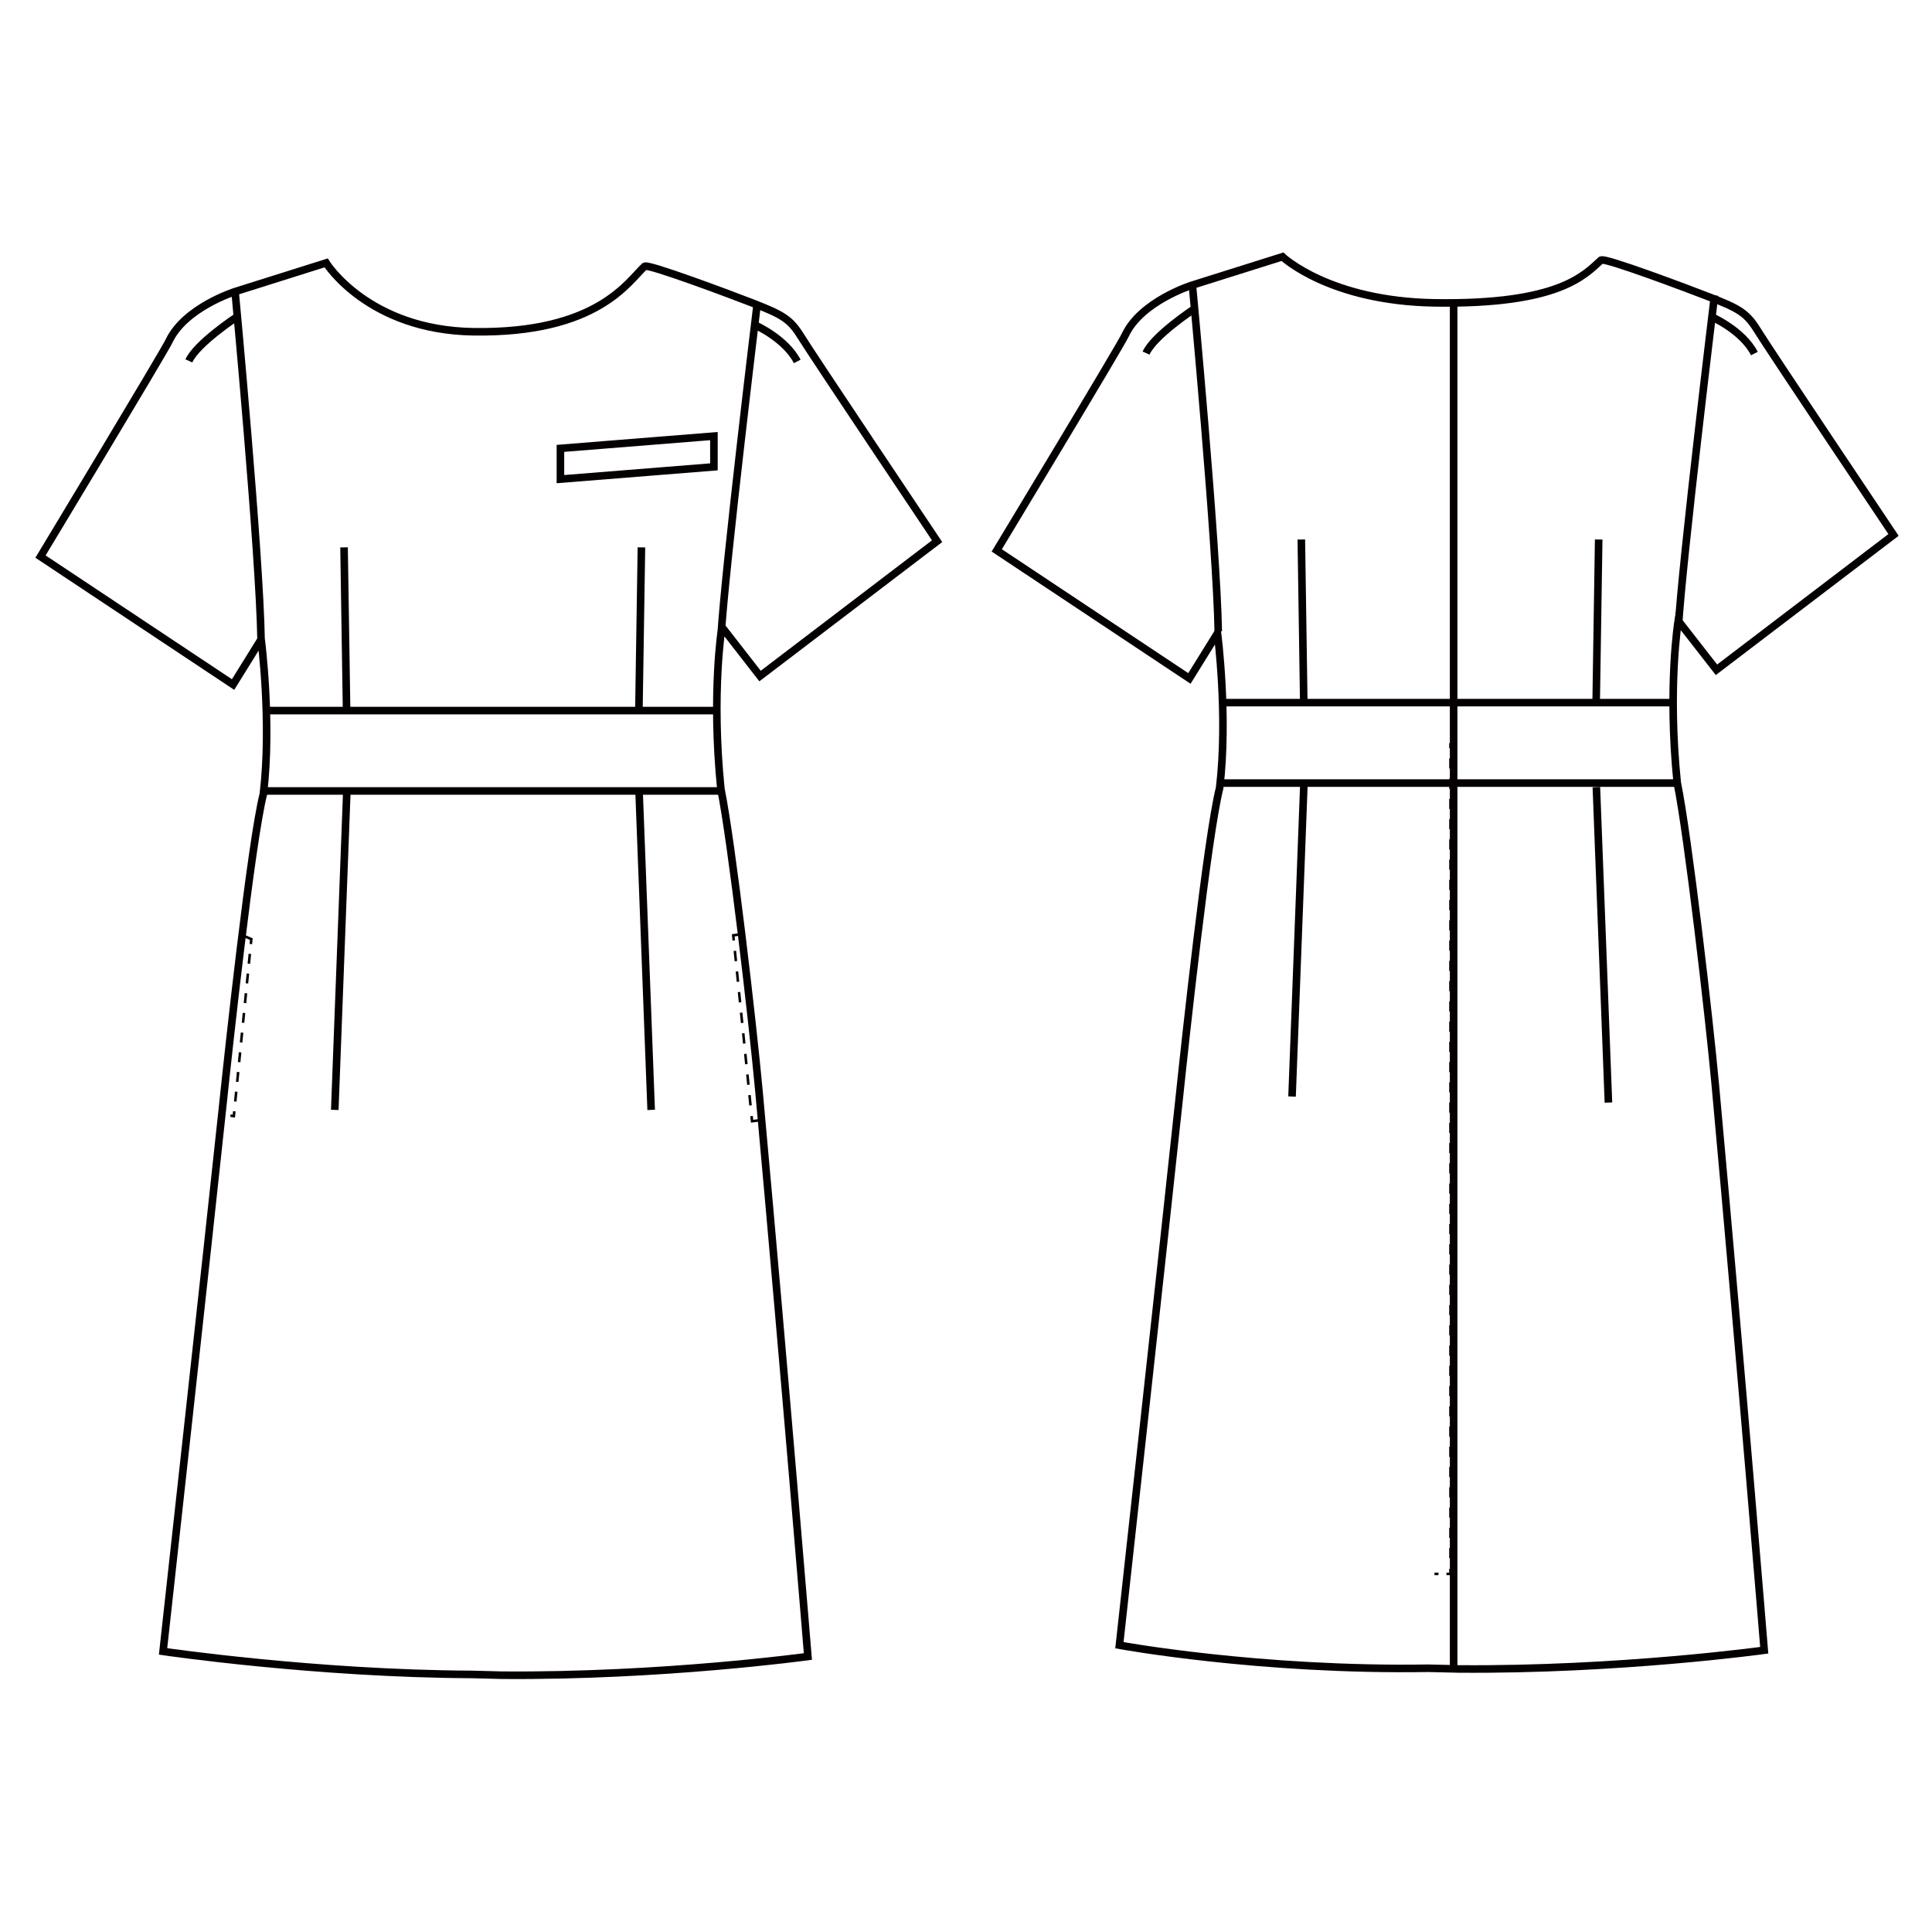 <?xml version="1.0" encoding="UTF-8"?>
<svg id="_レイヤー_1" data-name="レイヤー_1" xmlns="http://www.w3.org/2000/svg" version="1.1" viewBox="0 0 250 250">
  <!-- Generator: Adobe Illustrator 30.0.0, SVG Export Plug-In . SVG Version: 2.1.1 Build 123)  -->
  <defs>
    <style>
      .st0 {
        stroke-dasharray: 1.28 1.28;
      }

      .st0, .st1, .st2, .st3, .st4 {
        fill: none;
        stroke: #040000;
      }

      .st0, .st1, .st2, .st4 {
        stroke-width: .33px;
      }

      .st2 {
        stroke-dasharray: 1.31 1.31;
      }

      .st3 {
        stroke-width: .98px;
      }

      .st4 {
        stroke-dasharray: 1.34 1.34;
      }
    </style>
  </defs>
  <path class="st3" d="M97.66,42.04s3.95,1.73,5.5,4.73M30.65,41.01s-5.21,3.43-6.21,5.69M97.99,39.24s-4.18,34.36-4.69,43.09M30.42,37.73s3.19,34.05,3.36,45M83.41,34.47c-2.08,1.88-6,8.7-22.14,8.46-13.66-.21-19.07-8.91-19.07-8.91l-11.77,3.71s-6.5,2.05-8.55,6.39c-.72,1.52-16.64,27.9-16.64,27.9l24.92,16.56,3.63-5.85s1.39,10.7.29,20.01c-1.59,6.29-4.48,32.92-5.26,40.36-1.84,17.35-7.72,70.59-7.72,70.59,0,0,19.64,2.89,39.94,2.98.23,0,3.89.1,3.89.1,20.76.17,39.61-2.42,39.61-2.42,0,0-2.87-35.16-6.32-73.04-.82-8.93-3.53-32.31-4.94-39.23-1.25-12.44.13-20.95.13-20.95l4.94,6.35,22.91-17.45s-16.27-24.29-17.63-26.51c-1.38-2.23-2.36-2.79-6.23-4.3-2.8-1.09-13.56-5.12-13.97-4.76Z"/>
  <line class="st0" x1="32.33" y1="123.43" x2="30.38" y2="143.16"/>
  <path class="st1" d="M28.94,144.23l-.44-.07M30.32,143.8l-.06.63-.44-.07M31.59,121.12l.93.4-.06.64"/>
  <line class="st4" x1="95.09" y1="123.04" x2="97.19" y2="143.75"/>
  <path class="st1" d="M97.25,144.42l.07.67,1.21-.16M96.06,120.87l-1.18.16.07.67"/>
  <path class="st3" d="M188.1,39.37v176.57M207.16,33.67c-2.08,1.88-5.36,5.77-21.49,5.52-13.66-.21-19.72-5.97-19.72-5.97l-11.78,3.71s-6.5,2.06-8.55,6.4c-.71,1.53-16.64,27.89-16.64,27.89l24.93,16.57,3.63-5.85s1.39,10.7.28,20.01c-1.59,6.3-4.47,32.93-5.25,40.36-1.84,17.34-7.72,70.58-7.72,70.58,0,0,18.13,3.33,39.94,2.98.23,0,3.9.09,3.9.09,20.76.18,39.6-2.42,39.6-2.42,0,0-2.86-35.15-6.32-73.03-.82-8.95-3.53-32.32-4.94-39.24-1.26-12.45.13-20.95.13-20.95l4.95,6.35,22.91-17.45s-16.28-24.29-17.63-26.51c-1.38-2.22-2.36-2.79-6.24-4.29-2.8-1.09-13.55-5.13-13.96-4.76ZM92.38,60.41l-19.86,1.59v-3.98l19.86-1.59v3.98Z"/>
  <line class="st2" x1="187.69" y1="98.13" x2="187.69" y2="202.35"/>
  <path class="st1" d="M186.14,203.66h-.52M187.69,203v.66h-.52M187.69,96.16v.66"/>
  <path class="st3" d="M158.16,101.33h58.81M158.16,90.92h58.3M34.45,102.35h58.81M34.45,91.95h58.28M206.87,69.81l-.33,21.26M208.13,142.67l-1.56-40.81M167.19,141.89l1.55-40.82M168.39,69.81l.32,21.2M221.52,41.02s3.95,1.73,5.5,4.73M154.51,39.99s-5.21,3.44-6.21,5.7M221.86,38.22s-4.19,34.36-4.69,43.09M154.28,36.71s3.19,34.05,3.36,44.99M83,70.83l-.33,21.27M84.26,143.62l-1.55-40.82M43.32,143.62l1.56-41.21M44.52,70.83l.33,21.2"/>
</svg>